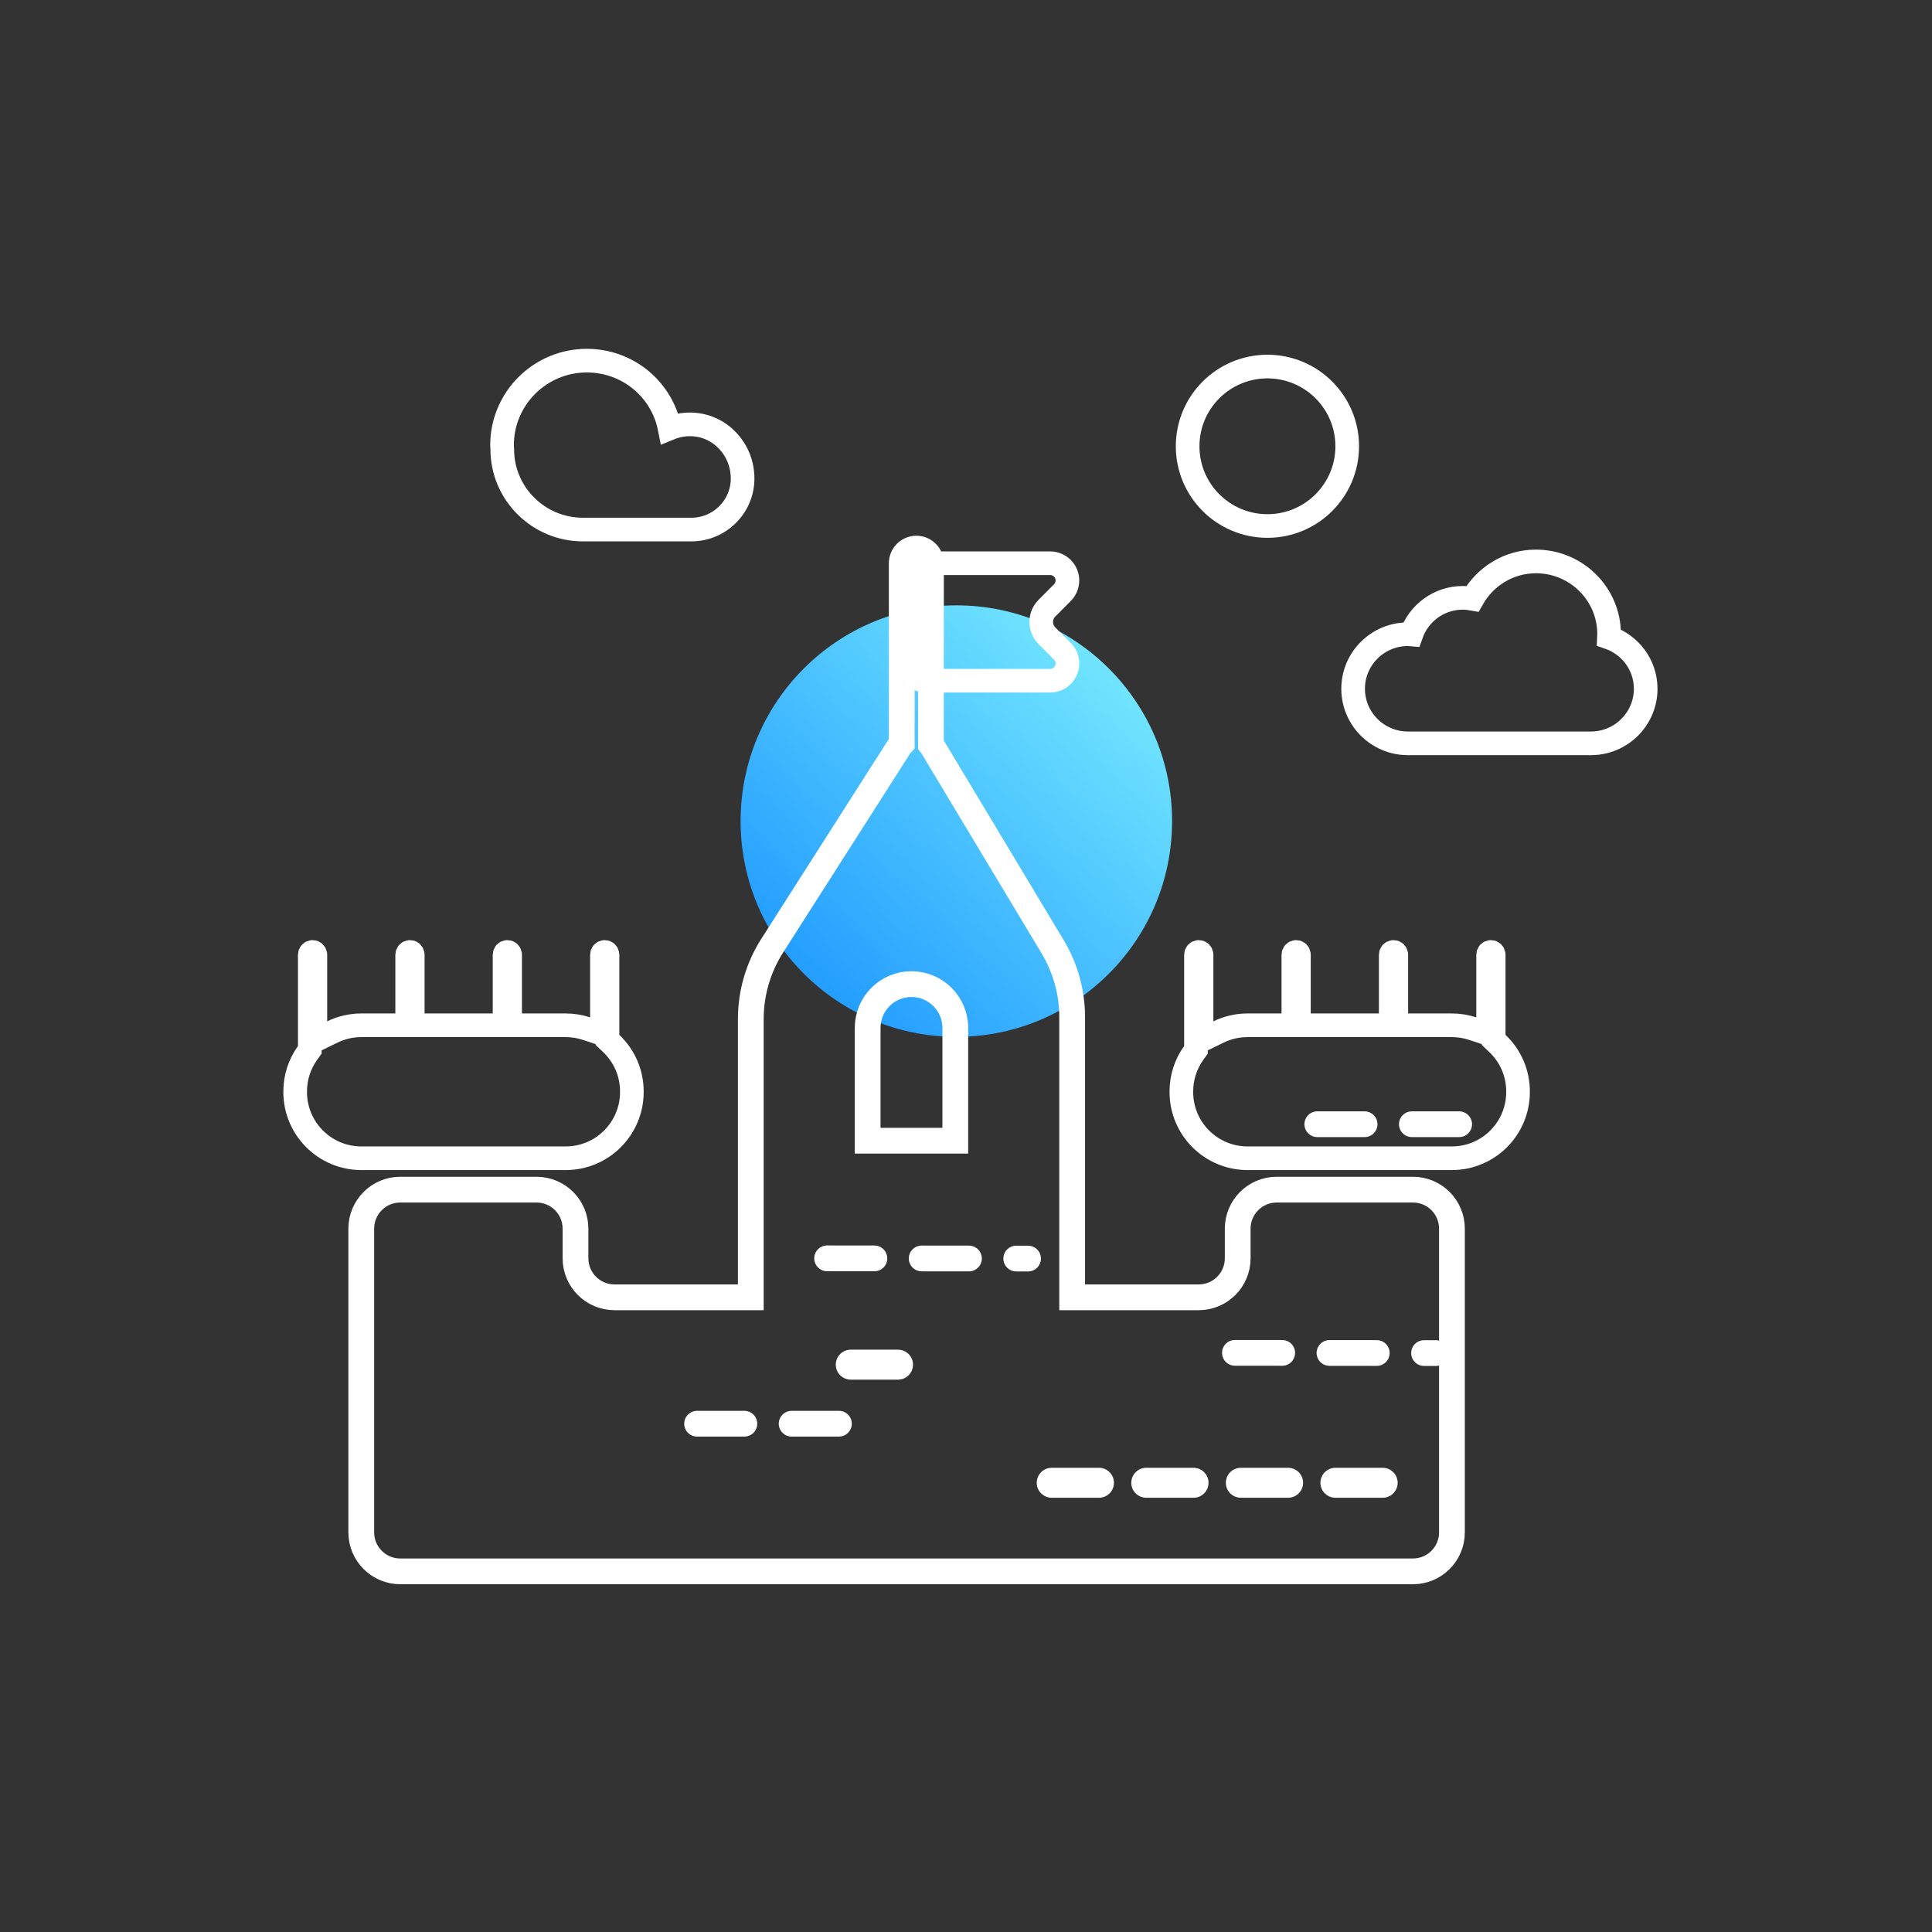 <?xml version="1.0" encoding="UTF-8"?>
<svg width="300px" height="300px" viewBox="0 0 300 300" version="1.1" xmlns="http://www.w3.org/2000/svg" xmlns:xlink="http://www.w3.org/1999/xlink">
    <rect x="0" y="0" width="300" height="300" fill="#333333" stroke="none"/>
    <!-- Generator: Sketch 53.2 (72643) - https://sketchapp.com -->
    <title>orangecounty</title>
    <desc>Created with Sketch.</desc>
    <defs>
        <linearGradient x1="86.549%" y1="7.923%" x2="12.477%" y2="87.799%" id="linearGradient-1">
            <stop stop-color="#75E9FF" offset="0%"></stop>
            <stop stop-color="#219BFF" offset="100%"></stop>
        </linearGradient>
    </defs>
    <g id="orangecounty" stroke="none" stroke-width="1" fill="none" fill-rule="evenodd">
        <circle id="Oval" fill="url(#linearGradient-1)" fill-rule="nonzero" cx="148.5" cy="127.5" r="33.5"></circle>
        <g transform="translate(44, 56)">
            <path class="linebox1" d="M100.558,59.612 C100.649,59.724 100.733,59.843 100.808,59.968 L119.457,91.012 C121.437,94.309 122.484,98.083 122.484,101.929 L122.484,145.445 L142.133,145.445 C145.478,145.445 148.19,142.733 148.19,139.388 L148.19,134.784 C148.19,131.439 150.902,128.727 154.247,128.727 L175.4,128.727 C178.746,128.727 181.458,131.439 181.458,134.784 L181.458,181.943 C181.458,185.288 178.746,188 175.4,188 L18.154,188 C14.809,188 12.097,185.288 12.097,181.943 L12.097,134.784 C12.097,131.439 14.809,128.727 18.154,128.727 L39.307,128.727 C42.653,128.727 45.364,131.439 45.364,134.784 L45.364,139.388 C45.364,142.733 48.076,145.445 51.422,145.445 L72.583,145.445 L72.583,102.24 C72.583,98.199 73.738,94.241 75.913,90.834 L95.659,59.898 C95.766,59.729 95.888,59.575 96.021,59.435 L96.021,31.459 C96.021,30.204 97.037,29.187 98.289,29.187 C99.542,29.187 100.558,30.204 100.558,31.459 L100.558,59.612 Z M97.533,96.811 C93.775,96.811 90.729,99.858 90.729,103.616 L90.729,121.128 L104.338,121.128 L104.338,103.616 C104.338,99.858 101.292,96.811 97.533,96.811 Z" id="Combined-Shape" stroke="#FFFFFF" stroke-width="4"></path>
            <path class="linebox4" d="M119.307,174.244 L174.831,174.244" id="Path-4-Copy" stroke="#FFFFFF" stroke-width="4.652" stroke-linecap="round" stroke-linejoin="round" stroke-dasharray="7.342,7.342"></path>
            <path class="linebox4" d="M64.242,165.073 L90.857,165.073" id="Path-4-Copy" stroke="#FFFFFF" stroke-width="4" stroke-linecap="round" stroke-linejoin="round" stroke-dasharray="7.342,7.342"></path>
            <path class="linebox4" d="M84.433,139.395 L115.636,139.43" id="Path-4-Copy" stroke="#FFFFFF" stroke-width="4" stroke-linecap="round" stroke-linejoin="round" stroke-dasharray="7.342,7.342"></path>
            <path class="linebox4" d="M147.758,154.068 L178.961,154.103" id="Path-4-Copy-5" stroke="#FFFFFF" stroke-width="4" stroke-linecap="round" stroke-linejoin="round" stroke-dasharray="7.342,7.342"></path>
            <path class="linebox4" d="M88.104,155.902 L100.952,155.902" id="Path-4-Copy" stroke="#FFFFFF" stroke-width="4.652" stroke-linecap="round" stroke-linejoin="round" stroke-dasharray="7.342,7.342"></path>
            <ellipse id="Oval-4" stroke="#FFFFFF" stroke-width="3.671" cx="152.805" cy="13.298" rx="12.39" ry="12.38"></ellipse>
            <path class="linebox4" d="M184.643,36.979 C184.158,36.893 183.661,36.83 183.148,36.83 C179.427,36.83 176.297,39.218 175.138,42.529 C174.969,42.517 174.805,42.479 174.63,42.479 C169.928,42.479 166.113,46.274 166.113,50.953 C166.113,55.631 169.928,59.426 174.63,59.426 L203.023,59.426 C207.726,59.426 211.541,55.631 211.541,50.953 C211.541,47.251 209.14,44.134 205.813,42.981 C205.818,42.81 205.863,42.65 205.863,42.479 C205.863,36.239 200.777,31.18 194.505,31.18 C190.252,31.18 186.589,33.536 184.643,36.979 Z" id="Shape" stroke="#FFFFFF" stroke-width="3.671"></path>
            <path class="linebox4" d="M58.151,0 C51.78,0 46.472,4.457 45.281,10.517 C44.188,10.068 42.965,9.844 41.742,9.908 C37.399,10.1 33.957,13.787 33.957,18.309 C33.957,22.669 37.528,26.228 41.903,26.228 L58.762,26.228 C65.647,26.228 71.277,20.649 71.277,13.755 C71.277,13.723 71.277,13.691 71.277,13.659 C71.277,13.467 71.309,13.307 71.309,13.114 C71.309,5.868 65.389,0 58.151,0 Z" id="Shape" stroke="#FFFFFF" stroke-width="3.671" transform="translate(52.633, 13.114) scale(-1, 1) translate(-52.633, -13.114) "></path>
            <path class="linebox3" d="M50.906,106.025 L50.334,105.482 L50.334,92.252 C50.334,92.01 50.139,91.815 49.901,91.815 C49.663,91.815 49.468,92.01 49.468,92.252 L49.468,104.516 L47.058,103.721 C46.028,103.381 44.945,103.206 43.835,103.206 L35.212,103.206 L35.212,92.252 C35.212,92.01 35.018,91.815 34.779,91.815 C34.541,91.815 34.347,92.01 34.347,92.252 L34.347,103.206 L20.091,103.206 L20.091,92.252 C20.091,92.01 19.896,91.815 19.658,91.815 C19.42,91.815 19.225,92.01 19.225,92.252 L19.225,103.206 L12.114,103.206 C10.53,103.206 9,103.564 7.61,104.242 L4.969,105.532 L4.969,92.252 C4.969,92.01 4.775,91.815 4.536,91.815 C4.298,91.815 4.104,92.01 4.104,92.252 L4.104,107.016 L3.759,107.496 C2.515,109.229 1.835,111.303 1.835,113.485 L1.835,113.573 C1.835,119.25 6.437,123.852 12.114,123.852 L43.835,123.852 C49.512,123.852 54.114,119.25 54.114,113.573 L54.114,113.485 C54.114,110.624 52.942,107.955 50.906,106.025 Z" id="Combined-Shape" stroke="#FFFFFF" stroke-width="3.671"></path>
            <g id="Group-16" transform="translate(136.969, 89.222)" stroke="#FFFFFF">
                <path class="linebox4" d="M51.542,16.803 L50.97,16.26 L50.97,3.03 C50.97,2.788 50.775,2.593 50.537,2.593 C50.299,2.593 50.104,2.788 50.104,3.03 L50.104,15.294 L47.694,14.499 C46.664,14.159 45.581,13.984 44.471,13.984 L35.848,13.984 L35.848,3.03 C35.848,2.788 35.654,2.593 35.416,2.593 C35.177,2.593 34.983,2.788 34.983,3.03 L34.983,13.984 L20.727,13.984 L20.727,3.03 C20.727,2.788 20.532,2.593 20.294,2.593 C20.056,2.593 19.862,2.788 19.862,3.03 L19.862,13.984 L12.751,13.984 C11.166,13.984 9.636,14.342 8.247,15.021 L5.606,16.31 L5.606,3.03 C5.606,2.788 5.411,2.593 5.173,2.593 C4.935,2.593 4.74,2.788 4.74,3.03 L4.74,17.795 L4.395,18.274 C3.151,20.007 2.472,22.082 2.472,24.263 L2.472,24.351 C2.472,30.028 7.074,34.63 12.751,34.63 L44.471,34.63 C50.148,34.63 54.75,30.028 54.75,24.351 L54.75,24.263 C54.75,21.402 53.578,18.733 51.542,16.803 Z" id="Combined-Shape" stroke-width="3.671"></path>
                <path class="linebox4" d="M23.58,29.346 L50.195,29.346" id="Path-4-Copy-6" stroke-width="4" stroke-linecap="round" stroke-linejoin="round" stroke-dasharray="7.342,7.342"></path>
            </g>
            <g id="Group-13" transform="translate(2.016, 89.222)"></g>
            <path class="linebox4" d="M99.806,31.459 L119.076,31.459 C120.553,31.459 121.75,32.656 121.75,34.133 C121.75,34.84 121.47,35.518 120.972,36.019 L118.561,38.442 C117.385,39.623 117.385,41.533 118.561,42.714 L120.972,45.137 C122.013,46.184 122.009,47.877 120.962,48.919 C120.461,49.417 119.783,49.697 119.076,49.697 L99.806,49.697 C98.133,49.697 96.777,48.341 96.777,46.668 L96.777,34.488 C96.777,32.815 98.133,31.459 99.806,31.459 Z" id="Rectangle-14" stroke="#FFFFFF" stroke-width="3.671"></path>
        </g>
    </g>
</svg>